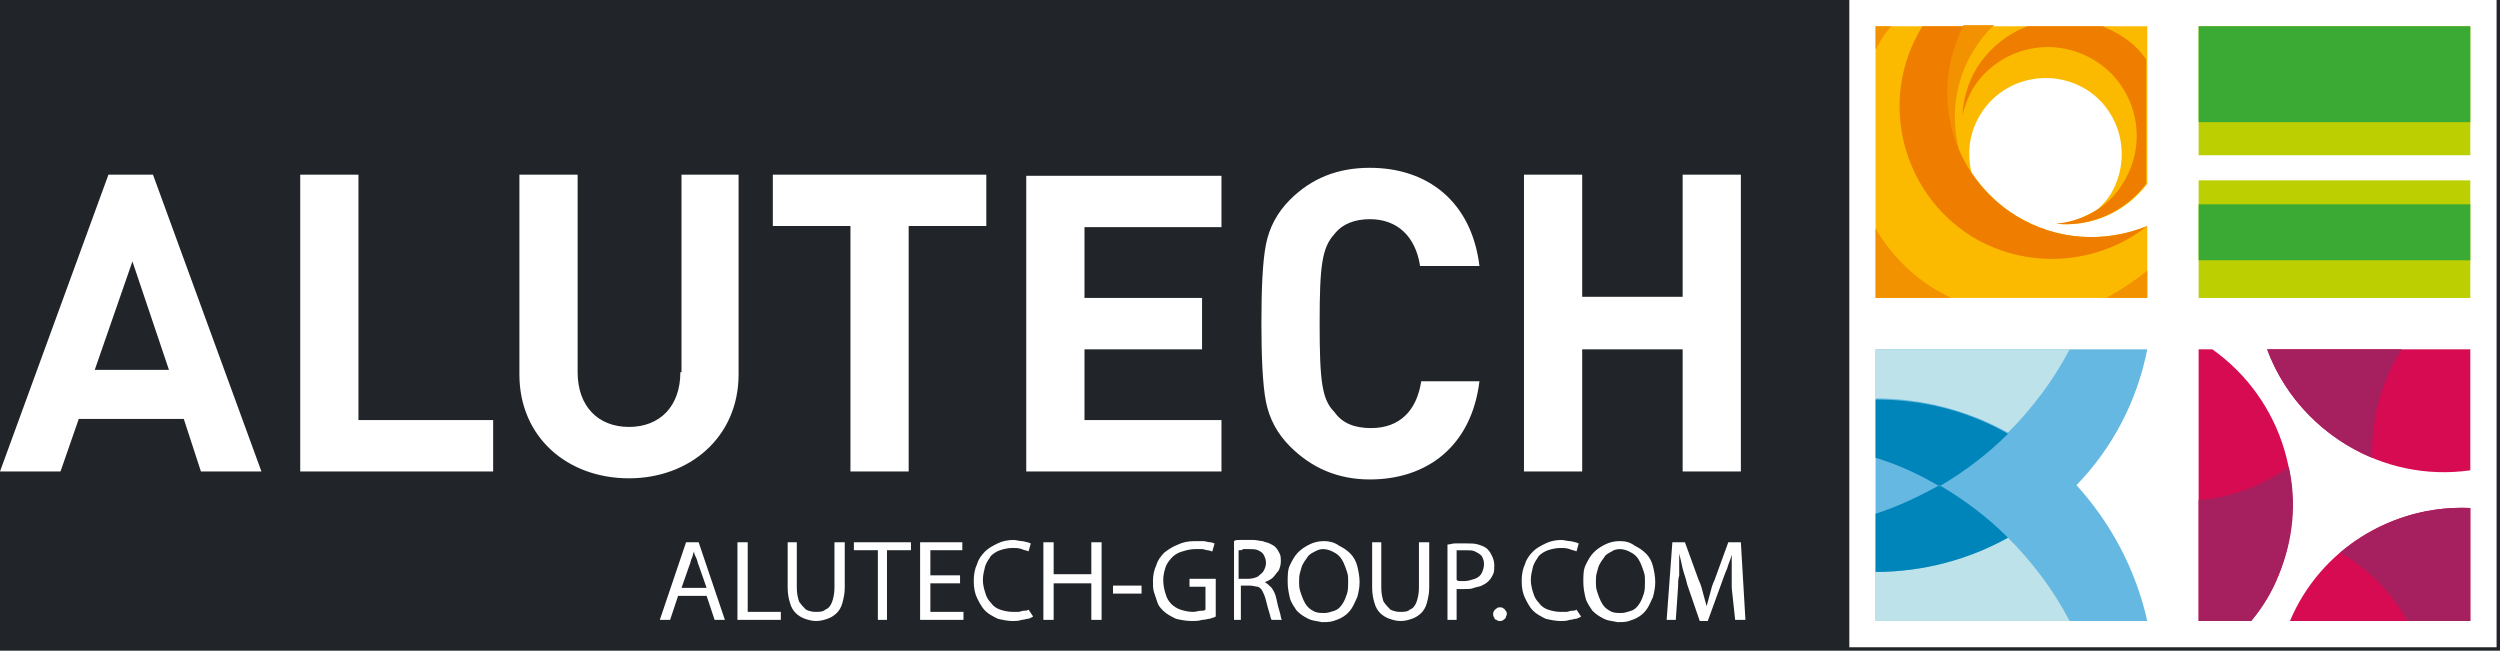 <svg width="219" height="57" xmlns="http://www.w3.org/2000/svg">

 <g>
  <title>background</title>
  <rect fill="#212529" id="canvas_background" height="59" width="221" y="-1" x="-1"/>
 </g>
 <g>
  <title>Layer 1</title>
  <path id="svg_1" fill="white" d="m147.4,15.3l0,10.7l-8.8,0l0,-10.7l-5.1,0l0,26l5.1,0l0,-10.7l8.8,0l0,10.7l5.1,0l0,-26l-5.1,0zm-27.4,3.9c2.4,0 4,1.5 4.4,4.1l5.2,0c-0.7,-5.7 -4.6,-8.6 -9.6,-8.6c-2.8,0 -5.1,0.9 -7,2.8c-1.1,1.1 -1.8,2.4 -2.1,3.9c-0.3,1.5 -0.4,4 -0.4,6.9c0,2.8 0.1,5.4 0.4,6.9c0.3,1.5 1,2.8 2.1,3.9c1.9,1.9 4.2,2.9 7,2.9c5,0 8.9,-2.9 9.6,-8.6l-5.1,0c-0.4,2.6 -1.9,4.1 -4.4,4.1c-1.4,0 -2.5,-0.4 -3.2,-1.4c-1.1,-1.1 -1.3,-2.7 -1.3,-7.8c0,-5 0.2,-6.6 1.3,-7.8c0.7,-0.9 1.8,-1.3 3.1,-1.3zm-30.1,22.1l17.1,0l0,-4.5l-12,0l0,-6.2l10.3,0l0,-4.5l-10.3,0l0,-6.2l12,0l0,-4.5l-17.1,0l0,25.9zm-22.2,-21.5l6.8,0l0,21.5l5.1,0l0,-21.5l6.8,0l0,-4.5l-18.7,0l0,4.5zm-8.1,12.8c0,3 -1.8,4.8 -4.5,4.8c-2.7,0 -4.5,-1.8 -4.5,-4.8l0,-17.3l-5.1,0l0,17.5c0,5.5 4.2,9.1 9.6,9.1c5.3,0 9.6,-3.6 9.6,-9.1l0,-17.5l-5,0l0,17.3l-0.1,0zm-28.2,-17.3l-5.1,0l0,26l16.9,0l0,-4.5l-11.8,0l0,-21.5zm-23.1,17.1l3.3,-9.5l3.2,9.5l-6.5,0zm1.2,-17.1l-9.5,26l5.3,0l1.6,-4.6l9.2,0l1.5,4.6l5.3,0l-9.5,-26l-3.9,0z" clip-rule="evenodd" fill-rule="evenodd"/>
  <path id="svg_2" fill="white" d="m61.9,52.2l0.7,2.1l0.9,0l-2.3,-6.8l-1.1,0l-2.3,6.8l0.9,0l0.7,-2.1l2.5,0zm-2.2,-0.7l0.7,-2c0.1,-0.2 0.1,-0.4 0.2,-0.6c0.1,-0.2 0.1,-0.4 0.2,-0.6c0,0.2 0.1,0.4 0.2,0.6c0.1,0.2 0.1,0.4 0.2,0.6l0.7,2l-2.2,0zm4.9,2.8l3.8,0l0,-0.7l-2.9,0l0,-6.1l-0.9,0l0,6.8zm4.4,-6.8l0,4c0,0.5 0.1,1 0.2,1.3c0.1,0.4 0.3,0.7 0.5,0.9c0.2,0.2 0.5,0.4 0.8,0.5c0.3,0.1 0.6,0.2 1,0.2c0.4,0 0.7,-0.1 1,-0.2c0.3,-0.1 0.6,-0.3 0.8,-0.5c0.2,-0.2 0.4,-0.5 0.5,-0.9c0.1,-0.4 0.2,-0.8 0.2,-1.3l0,-4l-0.9,0l0,4c0,0.5 -0.1,0.9 -0.2,1.2c-0.1,0.3 -0.3,0.6 -0.6,0.7c-0.2,0.2 -0.5,0.2 -0.9,0.2c-0.3,0 -0.6,-0.1 -0.8,-0.2c-0.2,-0.2 -0.4,-0.4 -0.6,-0.7c-0.1,-0.3 -0.2,-0.7 -0.2,-1.2l0,-4l-0.8,0zm7.8,6.8l0.9,0l0,-6.1l2.1,0l0,-0.7l-5,0l0,0.7l2.1,0l0,6.1l-0.1,0zm7.3,-3.9l-2.6,0l0,-2.2l2.8,0l0,-0.7l-3.7,0l0,6.8l3.8,0l0,-0.7l-2.9,0l0,-2.5l2.6,0l0,-0.7zm6,3c-0.1,0.1 -0.3,0.1 -0.4,0.1c-0.2,0 -0.3,0.1 -0.5,0.1c-0.2,0 -0.4,0 -0.5,0c-0.4,0 -0.8,-0.1 -1.1,-0.2c-0.3,-0.1 -0.6,-0.3 -0.8,-0.6c-0.2,-0.2 -0.4,-0.5 -0.5,-0.9c-0.1,-0.3 -0.2,-0.7 -0.2,-1.1c0,-0.4 0.1,-0.8 0.2,-1.2c0.1,-0.3 0.3,-0.6 0.5,-0.9c0.2,-0.2 0.5,-0.4 0.8,-0.5c0.3,-0.1 0.7,-0.2 1.1,-0.2c0.3,0 0.5,0 0.8,0.1c0.2,0.1 0.4,0.1 0.6,0.2l0.2,-0.7c-0.1,0 -0.2,-0.1 -0.3,-0.1c-0.1,0 -0.3,-0.1 -0.5,-0.1c-0.2,0 -0.5,-0.1 -0.7,-0.1c-0.5,0 -1,0.1 -1.4,0.3c-0.4,0.2 -0.8,0.4 -1.1,0.7c-0.3,0.3 -0.6,0.7 -0.7,1.1c-0.2,0.4 -0.3,0.9 -0.3,1.5c0,0.6 0.1,1.1 0.3,1.5c0.2,0.4 0.4,0.8 0.7,1.1c0.3,0.3 0.7,0.5 1.1,0.7c0.4,0.1 0.9,0.2 1.3,0.2c0.3,0 0.5,-0 0.8,-0.1c0.2,0 0.4,-0.1 0.6,-0.1c0.2,-0.1 0.3,-0.1 0.4,-0.2l-0.4,-0.6zm1.3,-5.9l0,6.8l0.9,0l0,-3.2l3.3,0l0,3.2l0.9,0l0,-6.8l-0.9,0l0,2.8l-3.3,0l0,-2.8l-0.9,0zm6.1,3.8l0,0.7l2.5,0l0,-0.7l-2.5,0zm8.9,-0.6l-2.2,0l0,0.7l1.4,0l0,2c-0.1,0.1 -0.2,0.1 -0.4,0.1c-0.2,0 -0.4,0.1 -0.7,0.1c-0.4,0 -0.8,-0.1 -1.1,-0.2c-0.3,-0.1 -0.6,-0.3 -0.8,-0.5c-0.2,-0.2 -0.4,-0.5 -0.5,-0.9c-0.1,-0.3 -0.2,-0.7 -0.2,-1.2c0,-0.4 0.1,-0.8 0.2,-1.1c0.1,-0.3 0.3,-0.6 0.6,-0.9c0.2,-0.2 0.5,-0.4 0.9,-0.5c0.3,-0.1 0.7,-0.2 1.1,-0.2c0.2,0 0.4,0 0.6,0c0.2,0 0.3,0.1 0.5,0.1c0.1,0 0.3,0.1 0.4,0.1l0.2,-0.7c-0.1,0 -0.2,-0.1 -0.4,-0.1c-0.2,0 -0.4,-0.1 -0.6,-0.1c-0.2,0 -0.5,0 -0.7,0c-0.6,0 -1.1,0.1 -1.5,0.3c-0.5,0.2 -0.8,0.4 -1.2,0.7c-0.3,0.3 -0.6,0.7 -0.7,1.1c-0.2,0.4 -0.3,0.9 -0.3,1.4c0,0.4 0,0.7 0.1,1c0.1,0.3 0.2,0.6 0.3,0.9c0.1,0.3 0.3,0.5 0.5,0.7c0.3,0.3 0.7,0.5 1.1,0.7c0.4,0.1 0.9,0.2 1.4,0.2c0.3,0 0.6,-0 0.9,-0.1c0.3,0 0.5,-0.1 0.7,-0.1c0.2,-0.1 0.4,-0.1 0.5,-0.2l0,-3.3l-0.1,0zm1.4,3.6l0.9,0l0,-3l0.8,0c0.3,0 0.5,0.1 0.7,0.1c0.2,0.1 0.3,0.2 0.4,0.4c0.1,0.2 0.2,0.4 0.3,0.8c0.1,0.4 0.2,0.8 0.3,1.1c0.1,0.3 0.1,0.5 0.2,0.6l0.9,0c-0.1,-0.1 -0.1,-0.4 -0.2,-0.7c-0.1,-0.3 -0.2,-0.7 -0.3,-1.2c-0.1,-0.4 -0.2,-0.6 -0.4,-0.9c-0.2,-0.2 -0.4,-0.4 -0.6,-0.5c0.2,-0.1 0.5,-0.2 0.7,-0.4c0.2,-0.2 0.3,-0.4 0.5,-0.6c0.1,-0.2 0.2,-0.5 0.2,-0.8c0,-0.3 0,-0.5 -0.1,-0.7c-0.1,-0.2 -0.2,-0.4 -0.4,-0.6c-0.1,-0.1 -0.3,-0.2 -0.5,-0.3c-0.2,-0.1 -0.4,-0.1 -0.6,-0.2c-0.2,0 -0.5,-0.1 -0.8,-0.1c-0.2,0 -0.4,0 -0.6,0c-0.2,0 -0.4,0 -0.6,0c-0.2,0 -0.4,0 -0.5,0.1l0,6.9l-0.3,0zm0.8,-6.1c0.1,0 0.2,0 0.3,-0.1c0.1,0 0.3,0 0.5,0c0.3,0 0.6,-0 0.8,0.1c0.2,0.1 0.4,0.2 0.5,0.4c0.1,0.2 0.2,0.4 0.2,0.7c0,0.3 -0.1,0.5 -0.2,0.7c-0.1,0.2 -0.3,0.3 -0.5,0.5c-0.2,0.1 -0.5,0.2 -0.8,0.2l-0.9,0l0,-2.5l0.1,0zm7.4,-0.8c-0.5,0 -0.9,0.1 -1.3,0.3c-0.4,0.2 -0.7,0.4 -1,0.7c-0.3,0.3 -0.5,0.7 -0.7,1.1c-0.2,0.4 -0.2,0.9 -0.2,1.5c0,0.5 0.1,1 0.2,1.4c0.1,0.4 0.4,0.8 0.6,1.1c0.3,0.3 0.6,0.5 1,0.7c0.4,0.2 0.8,0.2 1.2,0.3c0.3,0 0.7,0 1,-0.1c0.3,-0.1 0.6,-0.2 0.9,-0.4c0.3,-0.2 0.5,-0.4 0.7,-0.7c0.2,-0.3 0.3,-0.6 0.5,-1c0.1,-0.4 0.2,-0.8 0.2,-1.3c0,-0.5 -0.1,-1 -0.2,-1.4c-0.1,-0.4 -0.3,-0.8 -0.6,-1.1c-0.3,-0.3 -0.6,-0.5 -1,-0.7c-0.4,-0.3 -0.9,-0.4 -1.3,-0.4zm-0.1,0.7c0.3,0 0.6,0.1 0.8,0.2c0.2,0.1 0.4,0.2 0.6,0.4c0.2,0.2 0.3,0.4 0.4,0.6c0.1,0.2 0.2,0.5 0.3,0.8c0.1,0.3 0.1,0.5 0.1,0.8c0,0.4 0,0.8 -0.1,1.1c-0.1,0.3 -0.2,0.6 -0.4,0.9c-0.2,0.3 -0.4,0.5 -0.7,0.6c-0.3,0.1 -0.6,0.2 -0.9,0.2c-0.3,0 -0.5,0 -0.8,-0.1c-0.2,-0.1 -0.4,-0.2 -0.6,-0.4c-0.2,-0.2 -0.3,-0.4 -0.4,-0.6c-0.1,-0.2 -0.2,-0.5 -0.3,-0.8c-0.1,-0.3 -0.1,-0.6 -0.1,-0.8c0,-0.3 0,-0.6 0.1,-0.9c0.1,-0.3 0.1,-0.5 0.3,-0.8c0.1,-0.2 0.3,-0.4 0.4,-0.6c0.2,-0.2 0.4,-0.3 0.6,-0.4c0.2,-0.1 0.4,-0.2 0.7,-0.2zm4.3,-0.6l0,4c0,0.5 0.1,1 0.2,1.3c0.1,0.4 0.3,0.7 0.5,0.9c0.2,0.2 0.5,0.4 0.8,0.5c0.3,0.1 0.6,0.2 1,0.2c0.4,0 0.7,-0.1 1,-0.2c0.3,-0.1 0.6,-0.3 0.8,-0.5c0.2,-0.2 0.4,-0.5 0.5,-0.9c0.1,-0.4 0.2,-0.8 0.2,-1.3l0,-4l-0.9,0l0,4c0,0.5 -0.1,0.9 -0.2,1.2c-0.1,0.3 -0.3,0.6 -0.6,0.7c-0.2,0.2 -0.5,0.2 -0.9,0.2c-0.3,0 -0.6,-0.1 -0.8,-0.2c-0.2,-0.2 -0.4,-0.4 -0.6,-0.7c-0.1,-0.3 -0.2,-0.7 -0.2,-1.2l0,-4l-0.8,0zm6.5,6.8l0.9,0l0,-2.7c0.1,0 0.2,0 0.3,0c0.1,0 0.2,0 0.4,0c0.3,0 0.6,0 0.8,-0.1c0.3,-0.1 0.5,-0.1 0.7,-0.2c0.2,-0.1 0.4,-0.2 0.6,-0.4c0.2,-0.2 0.3,-0.4 0.4,-0.6c0.1,-0.2 0.1,-0.5 0.1,-0.8c0,-0.3 -0.1,-0.6 -0.2,-0.8c-0.1,-0.2 -0.2,-0.4 -0.4,-0.6c-0.2,-0.2 -0.5,-0.3 -0.8,-0.4c-0.3,-0.1 -0.7,-0.1 -1.1,-0.1c-0.4,0 -0.7,0 -0.9,0c-0.3,0 -0.5,0.1 -0.7,0.1l0,6.6l-0.1,0zm0.9,-6.1c0.1,0 0.2,0 0.3,0c0.1,0 0.3,0 0.5,0c0.3,0 0.6,0 0.8,0.1c0.2,0.1 0.4,0.2 0.6,0.4c0.1,0.2 0.2,0.4 0.2,0.7c0,0.3 -0.1,0.6 -0.2,0.8c-0.1,0.2 -0.3,0.4 -0.6,0.5c-0.3,0.1 -0.6,0.2 -0.9,0.2c-0.1,0 -0.3,0 -0.4,0c-0.1,0 -0.2,-0 -0.3,-0.1l0,-2.6zm3.8,6.2c0.1,0 0.2,-0 0.3,-0.1c0.1,-0.1 0.2,-0.1 0.2,-0.2c0,-0.1 0.1,-0.2 0.1,-0.3c0,-0.1 0,-0.2 -0.1,-0.3c-0.1,-0.1 -0.1,-0.2 -0.2,-0.2c-0.1,-0.1 -0.2,-0.1 -0.3,-0.1c-0.1,0 -0.2,0 -0.3,0.1c-0.1,0.1 -0.2,0.1 -0.2,0.2c-0.1,0.1 -0.1,0.2 -0.1,0.3c0,0.1 0,0.2 0.1,0.3c0,0.1 0.1,0.2 0.2,0.2c0.1,0.1 0.2,0.1 0.3,0.1zm6.7,-1c-0.1,0.1 -0.3,0.1 -0.4,0.1c-0.2,0 -0.3,0.1 -0.5,0.1c-0.2,0 -0.4,0 -0.5,0c-0.4,0 -0.8,-0.1 -1.1,-0.2c-0.3,-0.1 -0.6,-0.3 -0.8,-0.6c-0.2,-0.2 -0.4,-0.5 -0.5,-0.9c-0.1,-0.3 -0.2,-0.7 -0.2,-1.1c0,-0.4 0.1,-0.8 0.2,-1.2c0.1,-0.3 0.3,-0.6 0.5,-0.9c0.2,-0.2 0.5,-0.4 0.8,-0.5c0.3,-0.1 0.7,-0.2 1.1,-0.2c0.3,0 0.5,0 0.8,0.1c0.2,0.1 0.4,0.1 0.6,0.2l0.2,-0.7c-0.1,0 -0.2,-0.1 -0.3,-0.1c-0.1,0 -0.3,-0.1 -0.5,-0.1c-0.2,0 -0.5,-0.1 -0.7,-0.1c-0.5,0 -1,0.1 -1.4,0.3c-0.4,0.2 -0.8,0.4 -1.1,0.7c-0.3,0.3 -0.6,0.7 -0.7,1.1c-0.2,0.4 -0.3,0.9 -0.3,1.5c0,0.6 0.1,1.1 0.3,1.5c0.2,0.4 0.4,0.8 0.7,1.1c0.3,0.3 0.7,0.5 1.1,0.7c0.4,0.1 0.9,0.2 1.3,0.2c0.3,0 0.5,-0 0.8,-0.1c0.2,0 0.4,-0.1 0.6,-0.1c0.2,-0.1 0.3,-0.1 0.4,-0.2l-0.4,-0.6zm3.8,-6c-0.5,0 -0.9,0.1 -1.3,0.3c-0.4,0.2 -0.7,0.4 -1,0.7c-0.3,0.3 -0.5,0.7 -0.7,1.1c-0.2,0.4 -0.2,0.9 -0.2,1.5c0,0.5 0.1,1 0.2,1.4c0.1,0.4 0.4,0.8 0.6,1.1c0.3,0.3 0.6,0.5 1,0.7c0.4,0.2 0.8,0.2 1.2,0.3c0.3,0 0.7,0 1,-0.1c0.3,-0.1 0.6,-0.2 0.9,-0.4c0.3,-0.2 0.5,-0.4 0.7,-0.7c0.2,-0.3 0.3,-0.6 0.5,-1c0.1,-0.4 0.2,-0.8 0.2,-1.3c0,-0.5 -0.1,-1 -0.2,-1.4c-0.1,-0.4 -0.3,-0.8 -0.6,-1.1c-0.3,-0.3 -0.6,-0.5 -1,-0.7c-0.4,-0.3 -0.8,-0.4 -1.3,-0.4zm0,0.7c0.3,0 0.6,0.1 0.8,0.2c0.2,0.1 0.4,0.2 0.6,0.4c0.2,0.2 0.3,0.4 0.4,0.6c0.1,0.2 0.2,0.5 0.3,0.8c0.1,0.3 0.1,0.5 0.1,0.8c0,0.4 0,0.8 -0.1,1.1c-0.1,0.3 -0.2,0.6 -0.4,0.9c-0.2,0.3 -0.4,0.5 -0.7,0.6c-0.3,0.1 -0.6,0.2 -0.9,0.2c-0.3,0 -0.5,0 -0.8,-0.1c-0.2,-0.1 -0.4,-0.2 -0.6,-0.4c-0.2,-0.2 -0.3,-0.4 -0.4,-0.6c-0.1,-0.2 -0.2,-0.5 -0.3,-0.8c-0.1,-0.3 -0.1,-0.6 -0.1,-0.8c0,-0.3 0,-0.6 0.1,-0.9c0.1,-0.3 0.1,-0.5 0.3,-0.8c0.1,-0.2 0.3,-0.4 0.4,-0.6c0.2,-0.2 0.4,-0.3 0.6,-0.4c0.1,-0.1 0.4,-0.2 0.7,-0.2zm10.1,6.2l0.9,0l-0.4,-6.8l-1.1,0l-1.2,3.3c-0.2,0.4 -0.3,0.8 -0.4,1.2c-0.1,0.4 -0.2,0.7 -0.3,1.1c-0.1,-0.4 -0.2,-0.7 -0.3,-1.1c-0.1,-0.4 -0.2,-0.8 -0.4,-1.2l-1.2,-3.3l-1.1,0l-0.5,6.8l0.8,0l0.2,-2.9c0,-0.3 0,-0.7 0.1,-1c0,-0.4 0,-0.7 0,-1c0,-0.3 0,-0.6 0,-0.9c0.1,0.4 0.2,0.8 0.3,1.3c0.1,0.4 0.3,0.9 0.4,1.4l1.1,3.2l0.7,0l1.2,-3.3c0.2,-0.5 0.3,-0.9 0.5,-1.3c0.1,-0.4 0.3,-0.8 0.4,-1.2c0,0.2 0,0.4 0,0.7c0,0.2 0,0.5 0,0.7c0,0.3 0,0.5 0,0.8c0,0.3 0,0.5 0,0.7l0.3,2.8z"/>
  <path id="svg_3" fill="white" d="m218.7,56.7l-56.7,0l0,-56.7l56.7,0l0,56.7z" clip-rule="evenodd" fill-rule="evenodd"/>
  <path id="svg_4" fill="#D60B52" d="m193.8,30.6l-1.2,0l0,23.8l4.6,0c1,-1.2 1.8,-2.5 2.4,-4c2.9,-7.3 0.4,-15.4 -5.8,-19.8zm6.8,23.8l15.8,0l0,-9.9c-6.9,-0.3 -13.2,3.7 -15.8,9.9zm-2,-23.8c2.7,7.2 10.1,11.7 17.8,10.6l0,-10.6l-17.8,0z" clip-rule="evenodd" fill-rule="evenodd"/>
  <path id="svg_5" fill="#A61F5E" d="m205,48.4c2.4,1.4 4.5,3.5 5.9,6l5.5,0l0,-9.9c-4.3,-0.2 -8.3,1.3 -11.4,3.9zm-12.4,-4.6l0,10.6l4.6,0c1,-1.2 1.8,-2.5 2.4,-4c1.3,-3.1 1.6,-6.4 0.9,-9.5c-2.4,1.7 -5.1,2.7 -7.9,2.9zm17.8,-13.2l-11.8,0c1.6,4.4 5.1,7.8 9.2,9.5c-0.1,-3.4 0.8,-6.7 2.6,-9.5z" clip-rule="evenodd" fill-rule="evenodd"/>
  <path id="svg_6" fill="#64B8E1" d="m181.9,42.5c3.1,-3.2 5.3,-7.3 6.2,-11.9l-23.8,0l0,23.8l23.8,0c-1,-4.5 -3.2,-8.6 -6.2,-11.9z" clip-rule="evenodd" fill-rule="evenodd"/>
  <path id="svg_7" fill="#BEE2E9" d="m181.3,30.6l-17,0l0,4.3c4.2,0 8.2,1.1 11.6,3c2.1,-2.1 4,-4.6 5.4,-7.3zm-5.4,16.5c-3.5,1.9 -7.4,3 -11.6,3l0,4.3l17,0c-1.4,-2.7 -3.3,-5.2 -5.4,-7.3z" clip-rule="evenodd" fill-rule="evenodd"/>
  <path id="svg_8" fill="#0085BA" d="m164.3,35l0,5.1c2,0.6 3.9,1.5 5.6,2.5c2.2,-1.3 4.2,-2.8 6,-4.6c-3.5,-2 -7.4,-3 -11.6,-3zm0,10l0,5.1c4.2,0 8.2,-1.1 11.6,-3c-1.8,-1.8 -3.8,-3.3 -6,-4.6c-1.8,1 -3.7,1.9 -5.6,2.5z" clip-rule="evenodd" fill-rule="evenodd"/>
  <path id="svg_9" fill="#BCCF00" d="m192.6,26.1l23.8,0l0,-10.3l-23.8,0l0,10.3zm0,-23.8l0,11.3l23.8,0l0,-11.3l-23.8,0z" clip-rule="evenodd" fill-rule="evenodd"/>
  <path id="svg_10" fill="#3AAA35" d="m192.6,22.8l23.8,0l0,-4.9l-23.8,0l0,4.9zm0,-20.5l0,8.4l23.8,0l0,-8.4l-23.8,0z" clip-rule="evenodd" fill-rule="evenodd"/>
  <path id="svg_11" fill="#FBBA00" d="m176.6,18.9c-1.6,-1 -2.9,-2.3 -3.9,-3.8c-0.4,-1.7 -0.2,-3.5 0.8,-5.1c1.9,-3.1 6,-4.1 9.2,-2.2c3.1,1.9 4.1,6 2.2,9.2c-0.3,0.5 -0.7,0.9 -1.1,1.3c-1.1,0.7 -2.3,1.2 -3.6,1.3c3,0.3 6,-1 7.9,-3.5l0,-13.8l-23.8,0l0,23.8l23.8,0l0,-6.3c-3.7,1.5 -7.9,1.3 -11.5,-0.9z" clip-rule="evenodd" fill-rule="evenodd"/>
  <path id="svg_12" fill="#F39200" d="m171.6,13.1c-0.7,-2.8 -0.4,-6 1.3,-8.7c0.5,-0.8 1.1,-1.6 1.8,-2.2l-2.7,0c-1.8,3.5 -1.9,7.5 -0.4,10.9zm12.9,13l3.6,0l0,-2.4c-1.1,0.9 -2.3,1.7 -3.6,2.4zm-18.8,-23.8l-1.4,0l0,2c0.1,-0.1 0.1,-0.2 0.2,-0.3c0.3,-0.6 0.7,-1.2 1.2,-1.7zm-1.4,17.7l0,6.1l6.6,0c-0.4,-0.2 -0.9,-0.5 -1.3,-0.7c-2.3,-1.4 -4.1,-3.3 -5.3,-5.4z" clip-rule="evenodd" fill-rule="evenodd"/>
  <path id="svg_13" fill="#EF7D00" d="m176.6,18.9c-5.7,-3.5 -7.6,-10.8 -4.6,-16.6l-3.6,0c-3.9,6.3 -1.9,14.5 4.3,18.4c4.9,3 11.1,2.5 15.4,-0.9c-3.7,1.5 -7.9,1.3 -11.5,-0.9zm9,-15.9c-0.5,-0.3 -1,-0.5 -1.4,-0.7l-6.6,0c-1.8,0.7 -3.3,1.9 -4.4,3.6c-0.8,1.3 -1.2,2.7 -1.3,4.2c0.2,-0.8 0.5,-1.6 0.9,-2.3c2.2,-3.6 7,-4.8 10.7,-2.5c3.6,2.2 4.8,7 2.5,10.7c-1.3,2.2 -3.6,3.4 -5.9,3.6c3,0.3 6,-1 7.9,-3.5l0,-10.9c-0.6,-0.9 -1.4,-1.6 -2.4,-2.2z" clip-rule="evenodd" fill-rule="evenodd"/>
 </g>
</svg>